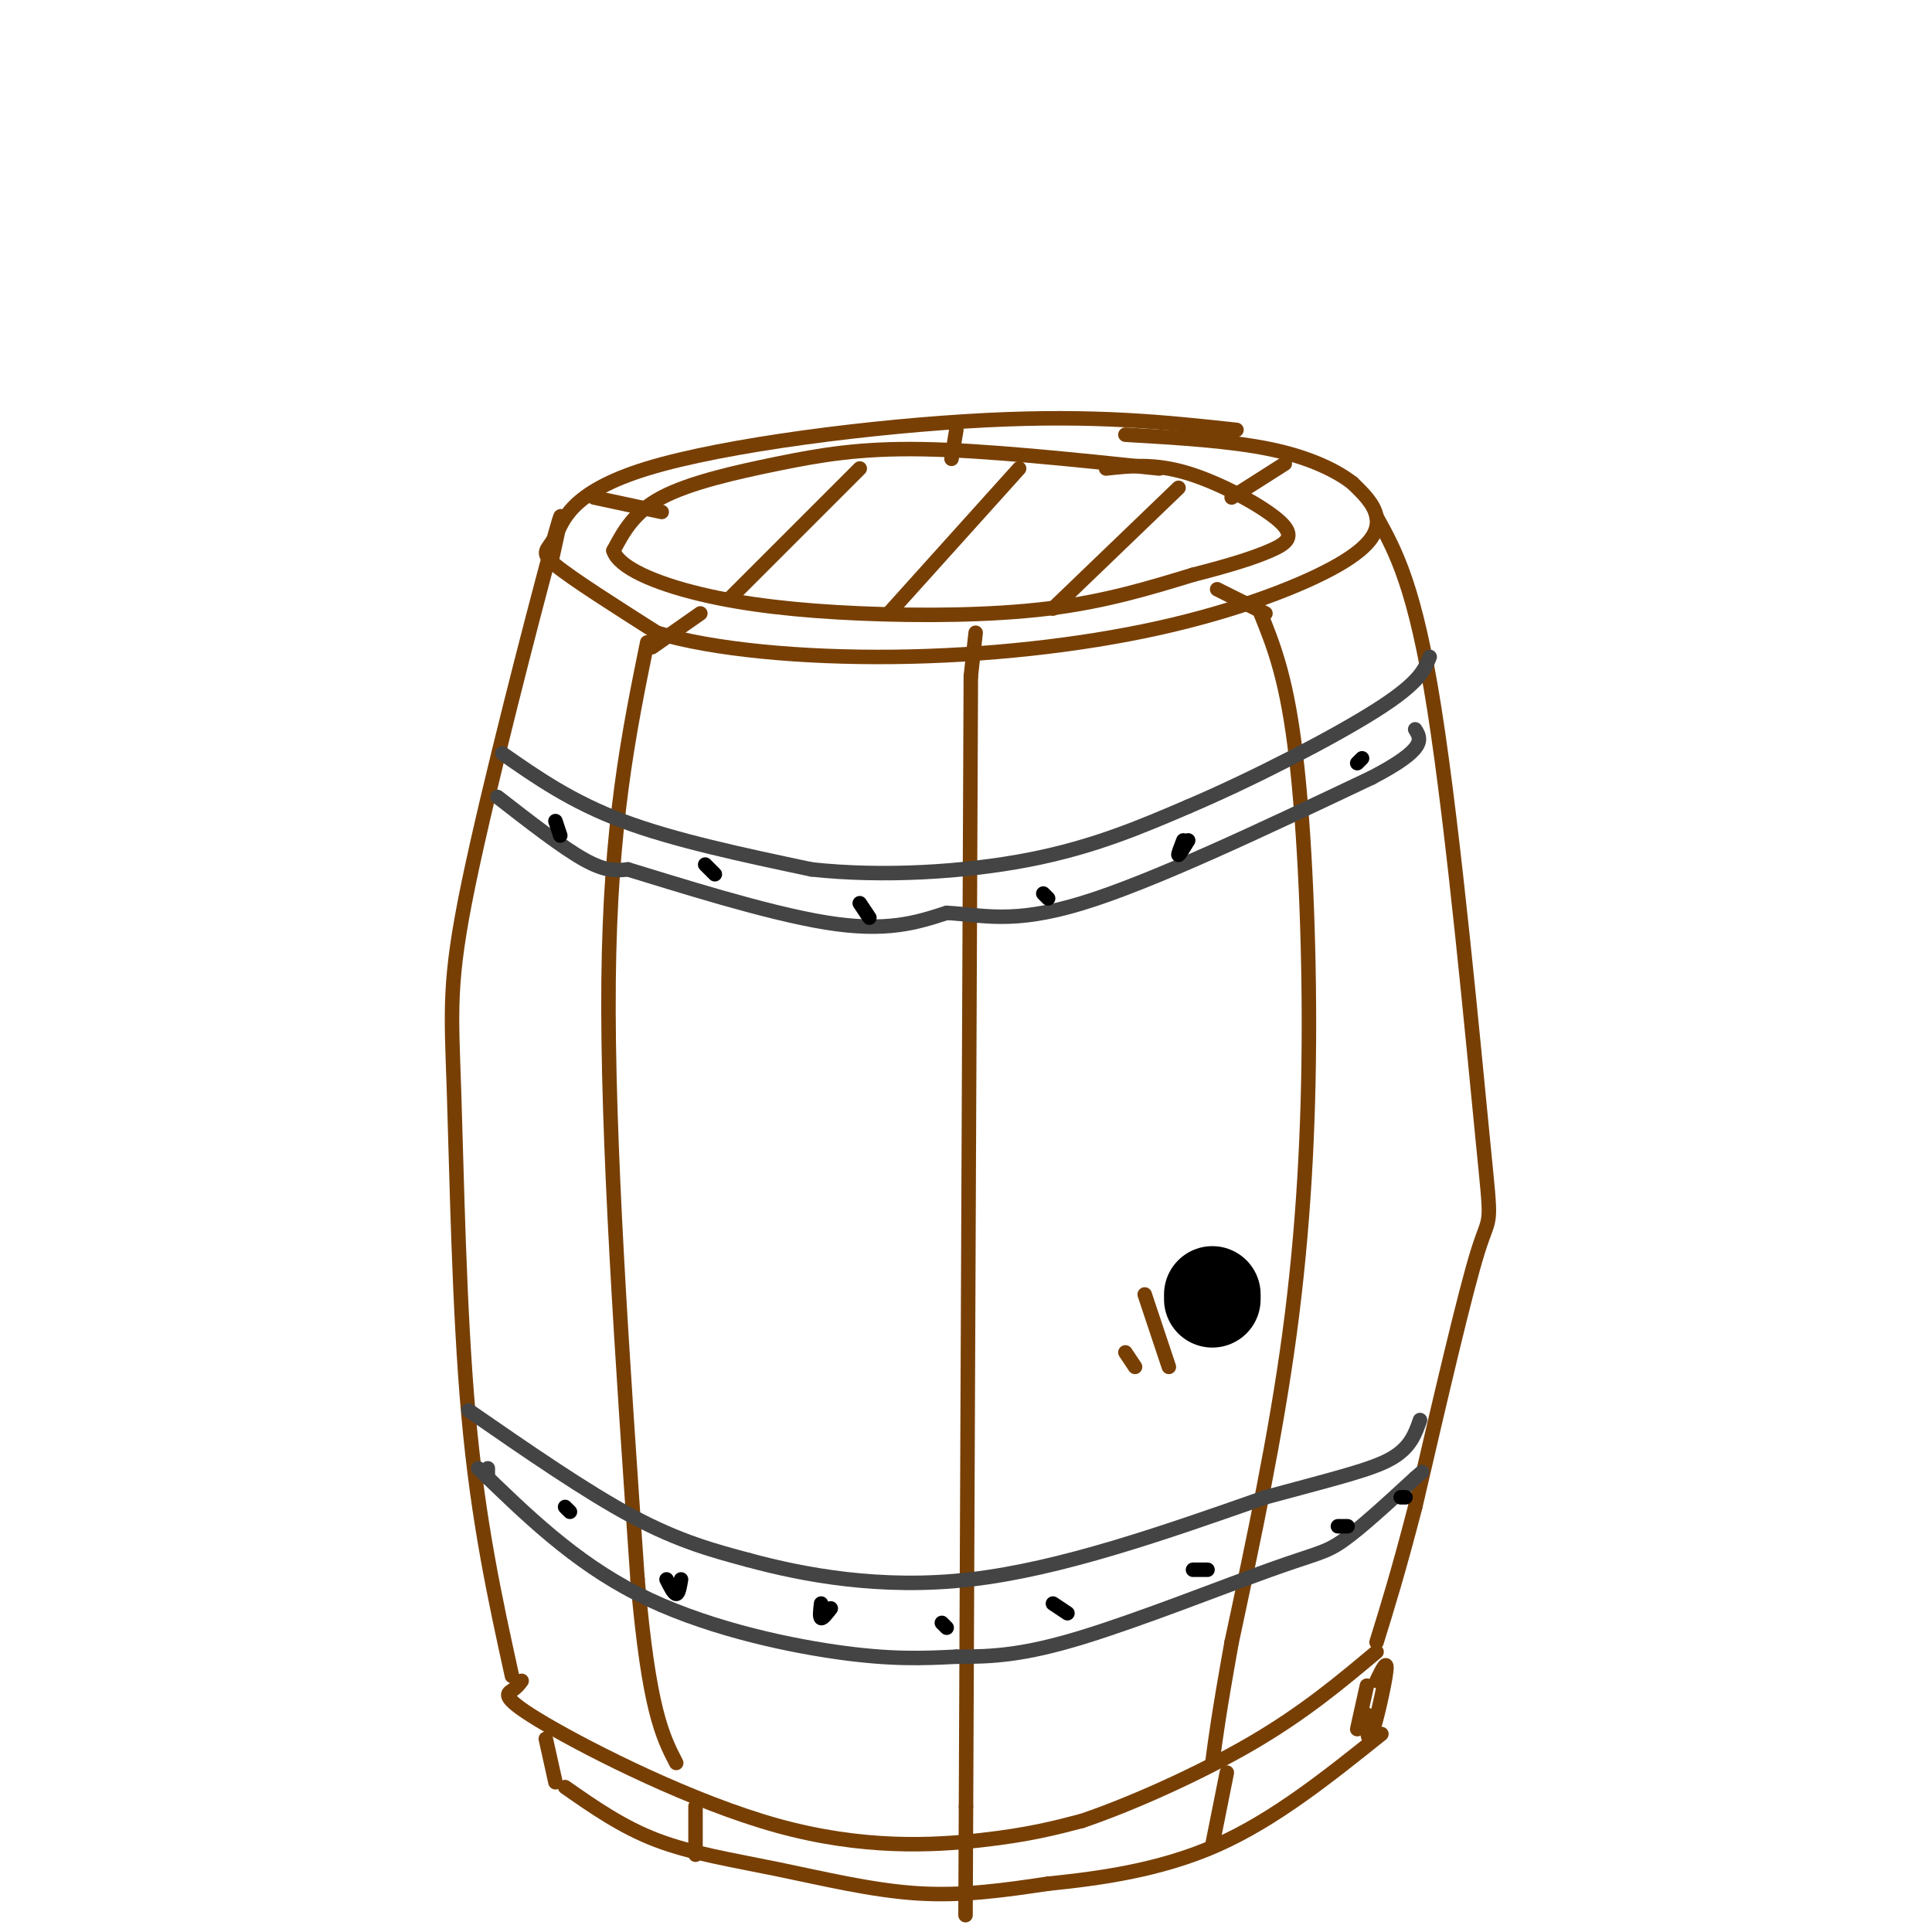 <svg viewBox='0 0 400 400' version='1.1' xmlns='http://www.w3.org/2000/svg' xmlns:xlink='http://www.w3.org/1999/xlink'><g fill='none' stroke='rgb(120,63,4)' stroke-width='3' stroke-linecap='round' stroke-linejoin='round'><path d='M256,89c-14.593,-1.579 -29.187,-3.158 -52,-2c-22.813,1.158 -53.847,5.053 -70,10c-16.153,4.947 -17.426,10.947 -19,14c-1.574,3.053 -3.450,3.158 0,6c3.450,2.842 12.225,8.421 21,14'/><path d='M136,131c11.572,3.488 30.001,5.208 49,5c18.999,-0.208 38.567,-2.344 55,-6c16.433,-3.656 29.732,-8.830 37,-13c7.268,-4.170 8.505,-7.334 8,-10c-0.505,-2.666 -2.753,-4.833 -5,-7'/><path d='M280,100c-3.222,-2.511 -8.778,-5.289 -17,-7c-8.222,-1.711 -19.111,-2.356 -30,-3'/><path d='M114,117c1.825,-8.226 3.649,-16.453 0,-3c-3.649,13.453 -12.772,48.585 -17,69c-4.228,20.415 -3.561,26.112 -3,43c0.561,16.888 1.018,44.968 3,67c1.982,22.032 5.491,38.016 9,54'/><path d='M285,107c3.988,7.208 7.976,14.417 12,40c4.024,25.583 8.083,69.542 10,89c1.917,19.458 1.690,14.417 -1,23c-2.690,8.583 -7.845,30.792 -13,53'/><path d='M293,312c-3.500,13.500 -5.750,20.750 -8,28'/><path d='M108,348c-0.485,0.659 -0.970,1.317 -2,2c-1.030,0.683 -2.606,1.389 7,7c9.606,5.611 30.394,16.126 48,21c17.606,4.874 32.030,4.107 42,3c9.970,-1.107 15.485,-2.553 21,-4'/><path d='M224,377c9.889,-3.333 24.111,-9.667 35,-16c10.889,-6.333 18.444,-12.667 26,-19'/><path d='M240,97c-17.970,-1.887 -35.940,-3.774 -49,-4c-13.060,-0.226 -21.208,1.208 -30,3c-8.792,1.792 -18.226,3.940 -24,7c-5.774,3.060 -7.887,7.030 -10,11'/><path d='M127,114c1.056,3.504 8.695,6.764 18,9c9.305,2.236 20.274,3.448 33,4c12.726,0.552 27.207,0.443 39,-1c11.793,-1.443 20.896,-4.222 30,-7'/><path d='M247,119c7.895,-2.008 12.632,-3.528 16,-5c3.368,-1.472 5.368,-2.896 2,-6c-3.368,-3.104 -12.105,-7.887 -19,-10c-6.895,-2.113 -11.947,-1.557 -17,-1'/><path d='M113,360c0.000,0.000 2.000,9.000 2,9'/><path d='M283,349c0.000,0.000 -2.000,9.000 -2,9'/><path d='M117,370c5.905,4.131 11.810,8.262 19,11c7.190,2.738 15.667,4.083 25,6c9.333,1.917 19.524,4.405 29,5c9.476,0.595 18.238,-0.702 27,-2'/><path d='M217,390c10.467,-1.067 23.133,-2.733 35,-8c11.867,-5.267 22.933,-14.133 34,-23'/><path d='M285,348c1.156,-2.378 2.311,-4.756 2,-2c-0.311,2.756 -2.089,10.644 -3,13c-0.911,2.356 -0.956,-0.822 -1,-4'/><path d='M134,133c-3.833,18.833 -7.667,37.667 -8,70c-0.333,32.333 2.833,78.167 6,124'/><path d='M132,327c2.333,27.000 5.167,32.500 8,38'/><path d='M201,140c0.000,0.000 -1.000,234.000 -1,234'/><path d='M200,374c-0.167,39.000 -0.083,19.500 0,0'/><path d='M261,127c2.571,6.375 5.143,12.750 7,27c1.857,14.250 3.000,36.375 3,58c0.000,21.625 -1.143,42.750 -4,64c-2.857,21.250 -7.429,42.625 -12,64'/><path d='M255,340c-2.667,14.833 -3.333,19.917 -4,25'/><path d='M144,374c0.000,0.000 0.000,10.000 0,10'/><path d='M254,367c0.000,0.000 -3.000,15.000 -3,15'/><path d='M145,127c0.000,0.000 -10.000,7.000 -10,7'/><path d='M202,131c0.000,0.000 -1.000,9.000 -1,9'/><path d='M252,122c0.000,0.000 10.000,5.000 10,5'/><path d='M123,103c0.000,0.000 14.000,3.000 14,3'/><path d='M198,89c0.000,0.000 -1.000,6.000 -1,6'/><path d='M255,103c0.000,0.000 11.000,-7.000 11,-7'/><path d='M178,97c0.000,0.000 -27.000,27.000 -27,27'/><path d='M211,97c0.000,0.000 -27.000,30.000 -27,30'/><path d='M244,101c0.000,0.000 -26.000,25.000 -26,25'/></g>
<g fill='none' stroke='rgb(68,68,68)' stroke-width='3' stroke-linecap='round' stroke-linejoin='round'><path d='M103,165c6.750,5.250 13.500,10.500 18,13c4.500,2.500 6.750,2.250 9,2'/><path d='M130,180c9.400,2.844 28.400,8.956 41,11c12.600,2.044 18.800,0.022 25,-2'/><path d='M196,189c7.444,0.400 13.556,2.400 28,-2c14.444,-4.400 37.222,-15.200 60,-26'/><path d='M284,161c11.500,-6.000 10.250,-8.000 9,-10'/><path d='M104,156c7.167,5.000 14.333,10.000 25,14c10.667,4.000 24.833,7.000 39,10'/><path d='M168,180c14.600,1.600 31.600,0.600 45,-2c13.400,-2.600 23.200,-6.800 33,-11'/><path d='M246,167c13.311,-5.667 30.089,-14.333 39,-20c8.911,-5.667 9.956,-8.333 11,-11'/><path d='M101,304c0.000,0.000 0.000,2.000 0,2'/><path d='M99,304c9.933,9.667 19.867,19.333 33,26c13.133,6.667 29.467,10.333 41,12c11.533,1.667 18.267,1.333 25,1'/><path d='M198,343c7.584,0.043 14.043,-0.349 26,-4c11.957,-3.651 29.411,-10.560 39,-14c9.589,-3.440 11.311,-3.411 15,-6c3.689,-2.589 9.344,-7.794 15,-13'/><path d='M293,306c2.500,-2.167 1.250,-1.083 0,0'/><path d='M97,292c12.167,8.417 24.333,16.833 34,22c9.667,5.167 16.833,7.083 24,9'/><path d='M155,323c11.244,3.044 27.356,6.156 46,4c18.644,-2.156 39.822,-9.578 61,-17'/><path d='M262,310c15.000,-4.067 22.000,-5.733 26,-8c4.000,-2.267 5.000,-5.133 6,-8'/></g>
<g fill='none' stroke='rgb(0,0,0)' stroke-width='3' stroke-linecap='round' stroke-linejoin='round'><path d='M115,170c0.000,0.000 1.000,3.000 1,3'/><path d='M148,181c-1.000,-1.000 -2.000,-2.000 -2,-2c0.000,0.000 1.000,1.000 2,2'/><path d='M178,187c0.000,0.000 2.000,3.000 2,3'/><path d='M216,185c0.000,0.000 1.000,1.000 1,1'/><path d='M245,174c-0.583,1.500 -1.167,3.000 -1,3c0.167,0.000 1.083,-1.500 2,-3'/><path d='M282,157c0.000,0.000 -1.000,1.000 -1,1'/><path d='M117,312c0.000,0.000 1.000,1.000 1,1'/><path d='M138,327c0.750,1.500 1.500,3.000 2,3c0.500,0.000 0.750,-1.500 1,-3'/><path d='M170,332c-0.167,1.417 -0.333,2.833 0,3c0.333,0.167 1.167,-0.917 2,-2'/><path d='M195,336c0.000,0.000 1.000,1.000 1,1'/><path d='M218,332c0.000,0.000 3.000,2.000 3,2'/><path d='M247,325c0.000,0.000 3.000,0.000 3,0'/><path d='M277,316c0.000,0.000 2.000,0.000 2,0'/><path d='M291,310c0.000,0.000 -1.000,0.000 -1,0'/></g>
<g fill='none' stroke='rgb(0,0,0)' stroke-width='20' stroke-linecap='round' stroke-linejoin='round'><path d='M251,268c0.000,0.000 0.000,1.000 0,1'/></g>
<g fill='none' stroke='rgb(120,63,4)' stroke-width='3' stroke-linecap='round' stroke-linejoin='round'><path d='M237,268c0.000,0.000 5.000,15.000 5,15'/><path d='M233,280c0.000,0.000 2.000,3.000 2,3'/></g>
</svg>